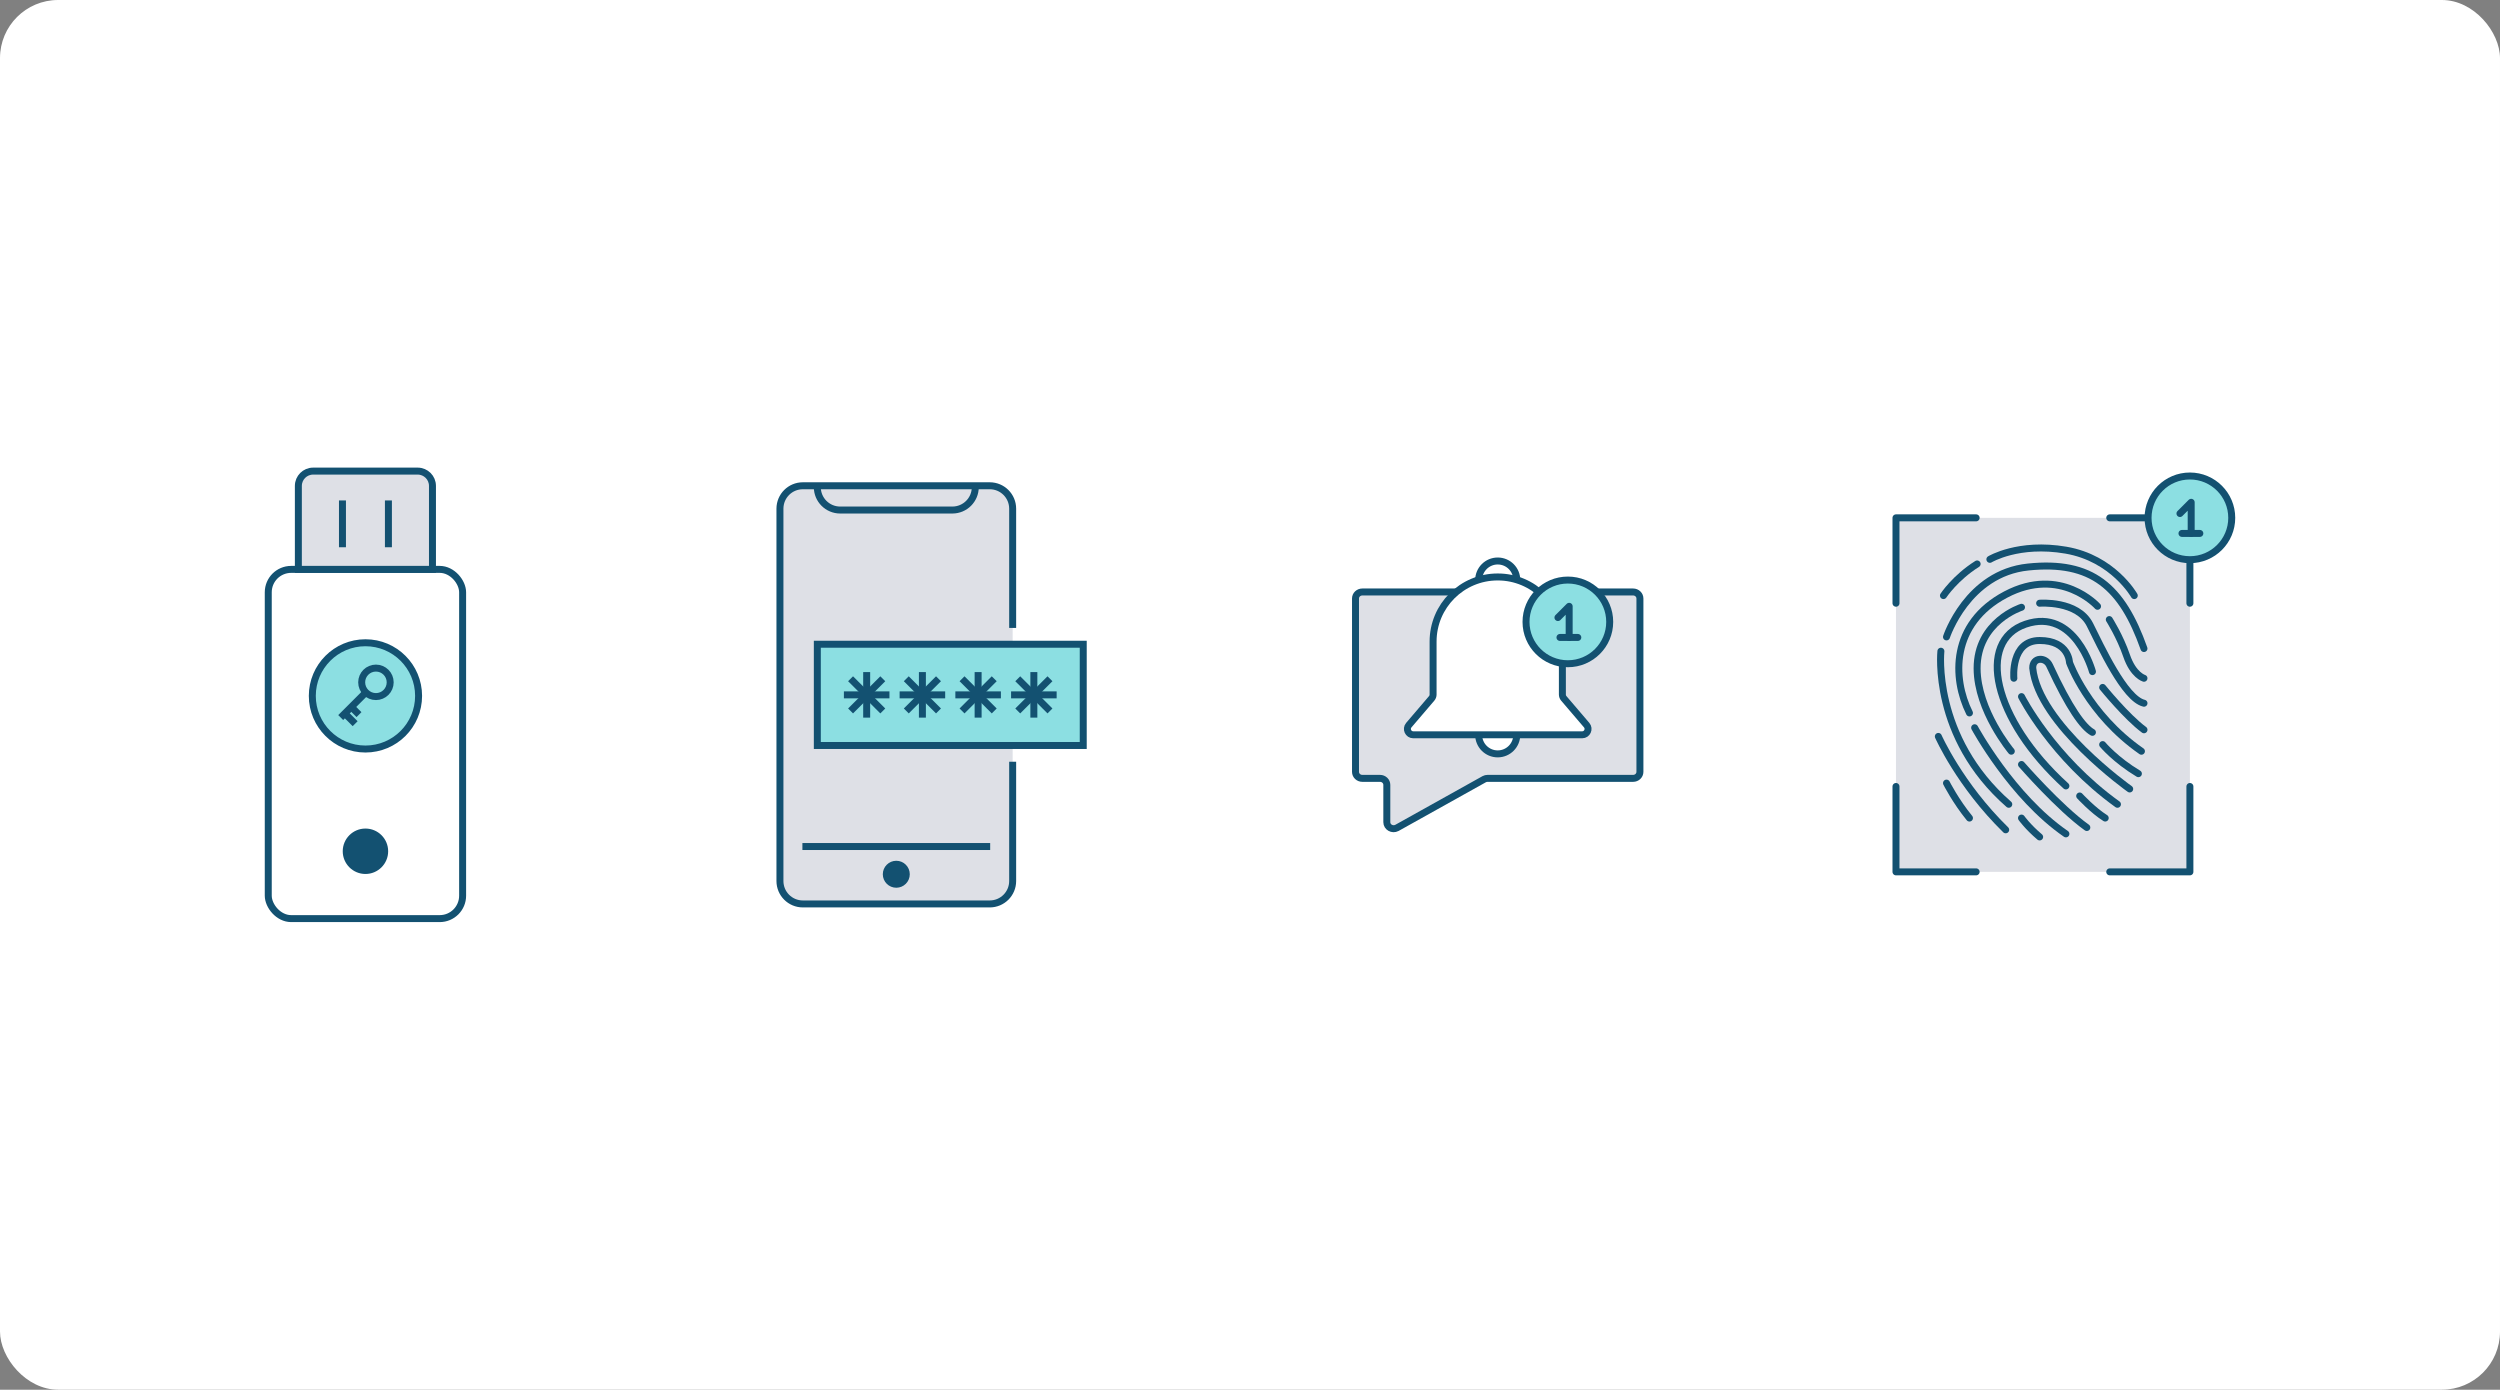 <?xml version="1.0" encoding="UTF-8"?>
<svg id="Layer_2" xmlns="http://www.w3.org/2000/svg" viewBox="0 0 1075.46 597.83"><rect x="0" y="0" width="1075.46" height="597.83" fill="#808080" stroke="none"/><g id="Layer_2-2"><rect width="1075.46" height="597.83" rx="25" ry="25" style="fill:#fff; stroke-width:0px;"/><rect x="115.4" y="244.94" width="83.61" height="150.23" rx="9.85" ry="9.85" style="fill:#fff; stroke:#135171; stroke-miterlimit:10; stroke-width:3px;"/><path d="M134.72,202.66h44.96c3.51,0,6.36,2.85,6.36,6.36v35.92h-57.69v-35.92c0-3.51,2.85-6.36,6.36-6.36Z" style="fill:#dee0e6; stroke:#135171; stroke-miterlimit:10; stroke-width:3px;"/><circle cx="157.21" cy="366.2" r="11.27" style="fill:#135171; stroke:#fff; stroke-miterlimit:10; stroke-width:3px;"/><circle cx="157.21" cy="299.36" r="22.86" style="fill:#8cdfe2; stroke:#135171; stroke-miterlimit:10; stroke-width:3px;"/><line x1="167.09" y1="215.28" x2="167.09" y2="235.42" style="fill:none; stroke:#135171; stroke-miterlimit:10; stroke-width:3px;"/><line x1="147.32" y1="215.28" x2="147.32" y2="235.42" style="fill:none; stroke:#135171; stroke-miterlimit:10; stroke-width:3px;"/><circle cx="161.72" cy="293.53" r="6.13" style="fill:none; stroke:#135171; stroke-miterlimit:10; stroke-width:3px;"/><line x1="157.47" y1="297.77" x2="146.57" y2="308.68" style="fill:none; stroke:#135171; stroke-miterlimit:10; stroke-width:3px;"/><line x1="148.35" y1="306.89" x2="152.78" y2="311.32" style="fill:none; stroke:#135171; stroke-miterlimit:10; stroke-width:3px;"/><line x1="151.12" y1="304.12" x2="154.43" y2="307.42" style="fill:none; stroke:#135171; stroke-miterlimit:10; stroke-width:3px;"/><path d="M435.63,327.69v51.32c0,5.44-4.41,9.85-9.85,9.85h-80.41c-5.44,0-9.85-4.41-9.85-9.85v-160.19c0-5.44,4.41-9.85,9.85-9.85h80.41c5.44,0,9.85,4.41,9.85,9.85v51.32" style="fill:#dee0e6; stroke:#135171; stroke-miterlimit:10; stroke-width:3px;"/><path d="M419.55,209.56h0c0,5.44-4.41,9.85-9.85,9.85h-48.26c-5.44,0-9.85-4.41-9.85-9.85h0" style="fill:none; stroke:#135171; stroke-miterlimit:10; stroke-width:3px;"/><line x1="345.18" y1="364.16" x2="425.96" y2="364.16" style="fill:none; stroke:#135171; stroke-miterlimit:10; stroke-width:3px;"/><circle cx="385.57" cy="376.09" r="5.8" style="fill:#135171; stroke-width:0px;"/><rect x="351.6" y="277.14" width="114.39" height="43.56" style="fill:#8cdfe2; stroke:#135171; stroke-miterlimit:10; stroke-width:3px;"/><line x1="372.83" y1="289.12" x2="372.83" y2="308.71" style="fill:none; stroke:#135171; stroke-miterlimit:10; stroke-width:3px;"/><line x1="379.76" y1="291.99" x2="365.9" y2="305.84" style="fill:none; stroke:#135171; stroke-miterlimit:10; stroke-width:3px;"/><line x1="379.76" y1="305.84" x2="365.9" y2="291.99" style="fill:none; stroke:#135171; stroke-miterlimit:10; stroke-width:3px;"/><line x1="382.63" y1="298.92" x2="363.03" y2="298.92" style="fill:none; stroke:#135171; stroke-miterlimit:10; stroke-width:3px;"/><line x1="396.8" y1="289.12" x2="396.8" y2="308.71" style="fill:none; stroke:#135171; stroke-miterlimit:10; stroke-width:3px;"/><line x1="403.73" y1="291.99" x2="389.87" y2="305.84" style="fill:none; stroke:#135171; stroke-miterlimit:10; stroke-width:3px;"/><line x1="403.73" y1="305.84" x2="389.87" y2="291.99" style="fill:none; stroke:#135171; stroke-miterlimit:10; stroke-width:3px;"/><line x1="406.6" y1="298.92" x2="387" y2="298.92" style="fill:none; stroke:#135171; stroke-miterlimit:10; stroke-width:3px;"/><line x1="420.77" y1="289.12" x2="420.77" y2="308.71" style="fill:none; stroke:#135171; stroke-miterlimit:10; stroke-width:3px;"/><line x1="427.7" y1="291.99" x2="413.85" y2="305.84" style="fill:none; stroke:#135171; stroke-miterlimit:10; stroke-width:3px;"/><line x1="427.7" y1="305.84" x2="413.85" y2="291.99" style="fill:none; stroke:#135171; stroke-miterlimit:10; stroke-width:3px;"/><line x1="430.57" y1="298.92" x2="410.98" y2="298.92" style="fill:none; stroke:#135171; stroke-miterlimit:10; stroke-width:3px;"/><line x1="444.75" y1="289.12" x2="444.75" y2="308.71" style="fill:none; stroke:#135171; stroke-miterlimit:10; stroke-width:3px;"/><line x1="451.68" y1="291.99" x2="437.82" y2="305.84" style="fill:none; stroke:#135171; stroke-miterlimit:10; stroke-width:3px;"/><line x1="451.68" y1="305.84" x2="437.82" y2="291.99" style="fill:none; stroke:#135171; stroke-miterlimit:10; stroke-width:3px;"/><line x1="454.55" y1="298.92" x2="434.95" y2="298.92" style="fill:none; stroke:#135171; stroke-miterlimit:10; stroke-width:3px;"/><path d="M702.54,334.84h-62.63c-.49,0-.98.12-1.41.35l-37.57,20.96c-1.95,1.03-4.34-.32-4.34-2.46v-16.05c0-1.55-1.31-2.8-2.93-2.8h-7.61c-1.62,0-2.93-1.26-2.93-2.8v-74.58c0-1.55,1.31-2.8,2.93-2.8h116.49c1.62,0,2.93,1.26,2.93,2.8v74.58c0,1.55-1.31,2.8-2.93,2.8Z" style="fill:#dee0e6; stroke:#135171; stroke-miterlimit:10; stroke-width:3px;"/><path d="M652.49,316.11c0,4.53-3.67,8.2-8.2,8.2s-8.2-3.67-8.2-8.2" style="fill:#fff; stroke:#135171; stroke-miterlimit:10; stroke-width:3px;"/><path d="M644.29,248.2h0c-15.36,0-27.8,12.45-27.8,27.8v22.78c0,.6-.21,1.18-.6,1.64l-9.84,11.52c-1.4,1.64-.24,4.16,1.92,4.16h72.66c2.15,0,3.32-2.53,1.92-4.16l-9.84-11.52c-.39-.46-.6-1.04-.6-1.64v-22.78c0-15.36-12.45-27.8-27.8-27.8Z" style="fill:#fff; stroke:#135171; stroke-miterlimit:10; stroke-width:3px;"/><path d="M636.1,249.53c0-4.53,3.67-8.2,8.2-8.2s8.2,3.67,8.2,8.2" style="fill:none; stroke:#135171; stroke-miterlimit:10; stroke-width:3px;"/><circle cx="674.47" cy="267.53" r="18" style="fill:#8cdfe2; stroke:#135171; stroke-miterlimit:10; stroke-width:3px;"/><polyline points="670.2 265.66 675.03 260.83 675.03 274.22" style="fill:none; stroke:#135171; stroke-linecap:round; stroke-linejoin:round; stroke-width:3px;"/><line x1="671.07" y1="274.22" x2="678.75" y2="274.22" style="fill:none; stroke:#135171; stroke-linecap:round; stroke-linejoin:round; stroke-width:3px;"/><rect x="815.62" y="222.77" width="126.44" height="152.29" style="fill:#dee0e6; stroke-width:0px;"/><path d="M833.84,316.8s9.22,20.85,28.98,40.17" style="fill:none; stroke:#135171; stroke-linecap:round; stroke-linejoin:round; stroke-width:3px;"/><path d="M834.94,280.14s-3.95,36.88,29.2,65.85" style="fill:none; stroke:#135171; stroke-linecap:round; stroke-linejoin:round; stroke-width:3px;"/><path d="M837.35,336.88s3.95,7.79,9.88,15.04" style="fill:none; stroke:#135171; stroke-linecap:round; stroke-linejoin:round; stroke-width:3px;"/><path d="M869.62,351.92s2.64,3.73,7.8,8.12" style="fill:none; stroke:#135171; stroke-linecap:round; stroke-linejoin:round; stroke-width:3px;"/><path d="M849.46,313.06s15.99,29.63,39.26,45.66" style="fill:none; stroke:#135171; stroke-linecap:round; stroke-linejoin:round; stroke-width:3px;"/><path d="M902.33,260.82s-15.8-17.56-39.51-5.05c-23.71,12.51-23.02,35.98-15.59,50.93" style="fill:none; stroke:#135171; stroke-linecap:round; stroke-linejoin:round; stroke-width:3px;"/><path d="M837.35,273.99s8.94-27.36,35.13-30.07c27.38-2.84,40.38,8.45,49.82,35.07" style="fill:none; stroke:#135171; stroke-linecap:round; stroke-linejoin:round; stroke-width:3px;"/><path d="M836.04,256.21s5.05-7.68,14.49-13.61" style="fill:none; stroke:#135171; stroke-linecap:round; stroke-linejoin:round; stroke-width:3px;"/><path d="M856.01,240.62s12.29-7.46,32.71-3.95c20.41,3.51,29.41,19.54,29.41,19.54" style="fill:none; stroke:#135171; stroke-linecap:round; stroke-linejoin:round; stroke-width:3px;"/><path d="M904.53,295.72s10.32,12.73,17.78,18.22" style="fill:none; stroke:#135171; stroke-linecap:round; stroke-linejoin:round; stroke-width:3px;"/><path d="M904.53,320.31s5.49,6.59,15.37,12.51" style="fill:none; stroke:#135171; stroke-linecap:round; stroke-linejoin:round; stroke-width:3px;"/><path d="M869.62,328.87s16.24,18.66,28.1,27.11" style="fill:none; stroke:#135171; stroke-linecap:round; stroke-linejoin:round; stroke-width:3px;"/><path d="M869.62,261.24s-19.18,6.05-19.1,26.36c.07,18.07,14.71,35.56,14.71,35.56" style="fill:none; stroke:#135171; stroke-linecap:round; stroke-linejoin:round; stroke-width:3px;"/><path d="M907.38,266.53s4.61,7.24,7.46,15.59c2.85,8.34,7.46,9.66,7.46,9.66" style="fill:none; stroke:#135171; stroke-linecap:round; stroke-linejoin:round; stroke-width:3px;"/><path d="M877.42,259.5s16.32-1.3,21.62,9.22c4.63,9.19,14.93,31.83,23.27,33.8" style="fill:none; stroke:#135171; stroke-linecap:round; stroke-linejoin:round; stroke-width:3px;"/><path d="M869.62,299.67s13.17,26.12,41.27,46.32" style="fill:none; stroke:#135171; stroke-linecap:round; stroke-linejoin:round; stroke-width:3px;"/><path d="M894.65,342.42s5.71,6.2,10.98,9.49" style="fill:none; stroke:#135171; stroke-linecap:round; stroke-linejoin:round; stroke-width:3px;"/><path d="M866.33,291.77s-1.53-16.24,11.09-16.24,12.84,9.44,12.84,9.44c0,0,7.9,22.17,30.95,38.2" style="fill:none; stroke:#135171; stroke-linecap:round; stroke-linejoin:round; stroke-width:3px;"/><path d="M916.16,339.4s-39.29-27.88-41.71-52.02c-.09-4.71,5.49-4.91,7.24-1.1,8.56,18.55,14.49,26.56,18.44,28.76" style="fill:none; stroke:#135171; stroke-linecap:round; stroke-linejoin:round; stroke-width:3px;"/><path d="M900.14,288.92s-7.46-27.66-28.76-20.41c-21.29,7.24-14.27,40.83,17.34,69.59" style="fill:none; stroke:#135171; stroke-linecap:round; stroke-linejoin:round; stroke-width:3px;"/><polyline points="850.1 222.77 815.62 222.77 815.62 259.5" style="fill:none; stroke:#135171; stroke-linecap:round; stroke-linejoin:round; stroke-width:3px;"/><polyline points="942.06 259.5 942.06 222.77 907.58 222.77" style="fill:none; stroke:#135171; stroke-linecap:round; stroke-linejoin:round; stroke-width:3px;"/><polyline points="815.62 338.33 815.62 375.06 850.1 375.06" style="fill:none; stroke:#135171; stroke-linecap:round; stroke-linejoin:round; stroke-width:3px;"/><polyline points="907.58 375.06 942.06 375.06 942.06 338.33" style="fill:none; stroke:#135171; stroke-linecap:round; stroke-linejoin:round; stroke-width:3px;"/><circle cx="942.06" cy="222.77" r="18" style="fill:#8cdfe2; stroke:#135171; stroke-miterlimit:10; stroke-width:3px;"/><polyline points="937.78 220.91 942.61 216.08 942.61 229.47" style="fill:none; stroke:#135171; stroke-linecap:round; stroke-linejoin:round; stroke-width:3px;"/><line x1="938.65" y1="229.47" x2="946.34" y2="229.47" style="fill:none; stroke:#135171; stroke-linecap:round; stroke-linejoin:round; stroke-width:3px;"/></g></svg>